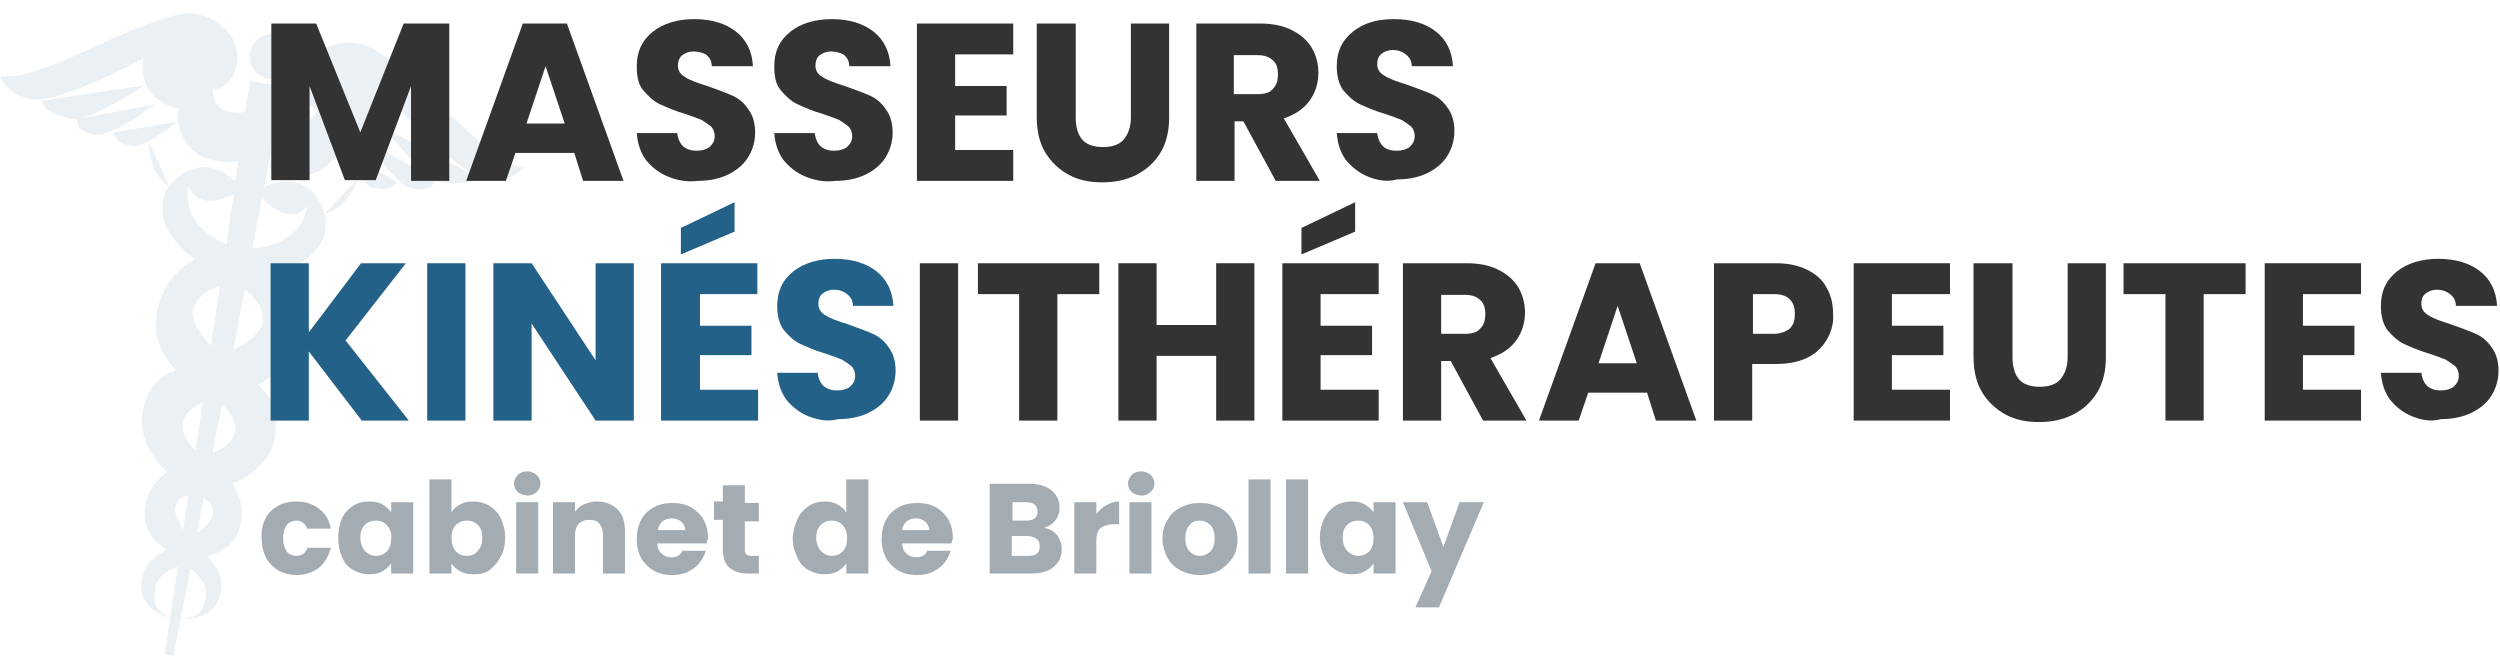 <?xml version="1.0" encoding="UTF-8"?> <svg xmlns="http://www.w3.org/2000/svg" xmlns:xlink="http://www.w3.org/1999/xlink" version="1.1" id="Calque_1" x="0px" y="0px" viewBox="0 0 340 90" style="enable-background:new 0 0 340 90;" xml:space="preserve"> <style type="text/css"> .Ombre_x0020_portée{fill:none;} .Lueur_x0020_externe_x0020_5 pt{fill:none;} .Swing_GS{fill:#A6D0E4;} .st0{opacity:0.1;} .st1{fill:#246188;} .st2{fill:#333333;} .st3{opacity:0.8;fill:#8C96A0;} </style>  <g class="st0"> <path class="st1" d="M61.2,15.6c-7.5-7.3-10.4-9.4-12.6-9.7c-2.2-0.4-6.6,0.4-7.3,4.6c-0.6,3.4,1.9,4.4,1.9,4.4s-1,2.5-3.1,2.1 c-2.2-0.4-2.2-0.9-2.2-0.9l-1.3,6.7c0,0,6.3,3.9,9.8-2.8l0.2-1.1l0.1,0c4.9,0.4,6.4-2.6,6.8-4.7l0.1-0.1c0,0,8.6,9.5,12.4,10.2 c3.8,0.6,5.1-1.5,5.1-1.5S68.7,22.8,61.2,15.6z"></path> <path class="st1" d="M58.8,24.3l-8.9-5.2c0,0,3.8,6.2,6.4,6.6c2.6,0.4,2.9-1.2,2.9-1.2c0.2,0.1,0.3,0.1,0.4,0.2 c4.5,0.8,5-0.8,5-0.8l-12.5-6.6C52.1,17.2,56.5,22.8,58.8,24.3z"></path> <path class="st1" d="M50.4,25.5c0.1,0,0.3,0.1,1.3,0.2c1.5,0.3,2.3-1,2.3-1l-7.7-4.2C48.1,23.7,50.4,25.5,50.4,25.5z"></path> <path class="st1" d="M50.4,25.5L50.4,25.5C50.4,25.4,50.4,25.5,50.4,25.5z"></path> <path class="st1" d="M11,16.1c2.6-0.6,8.7-4.5,8.7-4.5l-14,2.1c0,0-0.1,1.7,4.4,2.5c0.1,0,0.3,0,0.4,0c0,0-0.3,1.7,2.3,2.1 c2.6,0.4,8.2-4.1,8.2-4.1L11,16.1z"></path> <path class="st1" d="M24,16.6L15.4,18c0,0,0.3,1.4,1.8,1.7c1.5,0.3,1.3,0.2,1.3,0.2S21.3,19,24,16.6z"></path> <path class="st1" d="M36.5,10.7c1.7,0.3,3.3-0.8,3.6-2.5c0.3-1.7-0.8-3.3-2.5-3.5c-1.7-0.3-3.3,0.8-3.6,2.5 C33.7,8.8,34.8,10.4,36.5,10.7z"></path> <path class="st1" d="M36,25.4l-0.3,1.4c0,0,0,0,0,0l0,0.2c0,0,3.6,4.1,6.1,1c-0.1,1.1-1,5.2-7.5,5.8l4.3-22l-4.6-0.8l-0.6,4.1 c-0.1,0.1-0.5,0.4-2.3,0.1c-2.2-0.4-2.2-3-2.2-3s2.7-0.1,3.3-3.5c0.7-4.1-3.2-6.4-5.4-6.8c-2.2-0.4-5.6,0.6-15.1,5 C2.1,11.4,0,10.3,0,10.3s0.6,2.5,4.3,3.2C8.1,14.1,19.4,8,19.4,8l0.1,0.1c-0.3,2.1,0,5.5,4.8,6.7l0,0.1L24.1,16 c1,7.1,7.7,6,8.3,5.9L32,24.7c-4.4-4.1-7.9-0.7-9,0.6l-2.7-5.9c0,0-0.3,3.9,2.7,6c-0.2,0.2-0.3,0.4-0.3,0.4 c-0.4,0.8-0.6,1.5-0.6,2.3c-0.2,2.7,1.9,5.3,4.4,7.2c-3.9,2-5,5.8-5.2,7.6c0,0.2-0.1,0.5-0.1,0.8c-0.1,2.1,0.6,4.4,2.7,6.6 c-2.2,0.9-3.9,2.4-4.5,5.7c-0.1,0.3-0.1,0.6-0.1,0.8c-0.2,2.9,1.4,5.4,3.4,7.4c-1.7,1.3-2.9,3.1-3,5.3c0,0.5,0,0.9,0.1,1.4 c0.3,1.7,1.4,2.8,2.8,3.9c-1.6,0.9-3,1.9-3.3,3.9c0,0.2-0.1,0.5-0.1,0.7c-0.2,3.4,3.6,4.6,3.6,4.6c-0.5-0.3-0.8-0.5-1.1-0.7 c0.6,0.3,1.1,0.5,1.1,0.5c-1.3-0.8-1.9-1.2-1.8-2.6c0-0.3,0.1-0.7,0.1-1.1c0.3-1.7,1.5-2.5,3.1-3l-1.8,11.9l1.2,0.2l2.3-11.9 c1.2,1,2.1,2,2.1,3.4c0,0.1,0,0.2,0,0.3c-0.4,2.6-1.1,2.8-2.9,3.1c0,0,0.6,0,1.4-0.1C26,84,25.6,84.1,25,84.2c0,0,4.4,0.2,5-3.6 c0-0.3,0.1-0.5,0.1-0.7c0.1-1.7-0.7-3-1.9-4.2c1.6-0.5,3.1-1.3,3.9-2.7c0.5-0.9,0.7-1.9,0.8-2.8c0.1-1.6-0.4-3.1-1.3-4.4 c2.7-1.2,5.3-3.2,5.8-6.4c0.1-0.5,0.1-0.9,0.1-1.4c0.2-2.6-0.9-4.3-2.4-5.7c3-1.5,4.4-3.6,4.9-5.9c0.1-0.5,0.2-1.1,0.2-1.8 c0.1-2-0.3-4.9-2.6-7.3c3.4-1.2,6.6-3.2,6.7-6.6c0-0.4,0-0.7,0-1.1c0,0,0-0.2-0.2-0.5c3.5-0.9,4.5-4.7,4.5-4.7l-4.5,4.7 C43.8,27.4,41.6,23,36,25.4z M25.5,26.4c0-0.7,0.2-1.1,0.2-1.1c1.2,3.5,5.5,1.4,6.1,1.1l-1,6.8C26.1,31.2,25.5,28.1,25.5,26.4z M29.9,38.9L28.7,47c-0.1-0.1-0.3-0.3-0.4-0.4c-1.5-1.7-2.1-3-2.1-4.1C26.4,40.3,28.9,39.2,29.9,38.9z M24.9,72.1 c0-0.1-0.1-0.1-0.1-0.2c-0.7-1.1-1-2-1-2.7c0.1-1.3,1.3-1.7,1.3-1.7s0.2,0,0.5-0.1L24.9,72.1z M26.6,61.2c-1.1-0.9-1.8-2.2-1.8-3.3 c0.1-1.2,0.9-2.4,2.8-3.2L26.6,61.2z M27.1,72.3c-0.1,0.1-0.2,0.1-0.3,0.2l0.9-4.7c0.3,0.2,0.5,0.3,0.5,0.3s0.7,0.5,0.8,1.5 C29,70.3,28.5,71.2,27.1,72.3z M28.9,61.6l1.3-6.6c1.2,1.1,1.8,2.3,1.8,3.3C31.9,59.8,30.7,61,28.9,61.6z M32.3,47.3 c-0.2,0.1-0.4,0.2-0.6,0.3l1.6-8.2c0.7,0.5,2.5,2.1,2.5,4C35.7,44.6,34.8,46,32.3,47.3z"></path> </g> <g> <path class="st2" d="M61.1,3.2v21.4h-5.2V11.7l-4.8,12.8h-4.2l-4.8-12.8v12.8h-5.2V3.2H43L49,18l5.9-14.8H61.1z"></path> <path class="st2" d="M78.1,20.8h-8l-1.3,3.8h-5.4l7.7-21.4h6l7.7,21.4h-5.5L78.1,20.8z M76.8,16.8l-2.6-7.8l-2.6,7.8H76.8z"></path> <path class="st2" d="M90.8,24c-1.2-0.5-2.2-1.3-3-2.3c-0.7-1-1.1-2.2-1.2-3.6h5.5c0.1,0.8,0.4,1.4,0.8,1.8c0.5,0.4,1.1,0.6,1.8,0.6 c0.8,0,1.4-0.2,1.8-0.5c0.4-0.4,0.7-0.8,0.7-1.5c0-0.5-0.2-1-0.5-1.3c-0.4-0.3-0.8-0.6-1.3-0.9c-0.5-0.2-1.3-0.5-2.2-0.8 c-1.4-0.4-2.5-0.9-3.4-1.3c-0.9-0.4-1.6-1.1-2.3-1.9s-0.9-1.9-0.9-3.3c0-2,0.7-3.5,2.2-4.7c1.4-1.1,3.3-1.7,5.6-1.7 c2.4,0,4.3,0.6,5.7,1.7c1.4,1.1,2.2,2.7,2.3,4.7h-5.6c0-0.7-0.3-1.2-0.8-1.6C95.6,7.2,95,7,94.3,7c-0.6,0-1.1,0.2-1.5,0.5 c-0.4,0.3-0.6,0.8-0.6,1.4c0,0.7,0.3,1.2,1,1.6c0.6,0.4,1.7,0.8,3,1.2c1.4,0.5,2.5,0.9,3.4,1.3c0.9,0.4,1.6,1,2.2,1.9 c0.6,0.8,0.9,1.9,0.9,3.1c0,1.2-0.3,2.3-0.9,3.3c-0.6,1-1.5,1.8-2.7,2.4c-1.2,0.6-2.6,0.9-4.2,0.9C93.4,24.8,92,24.5,90.8,24z"></path> <path class="st2" d="M109.5,24c-1.2-0.5-2.2-1.3-3-2.3c-0.7-1-1.1-2.2-1.2-3.6h5.5c0.1,0.8,0.4,1.4,0.8,1.8 c0.5,0.4,1.1,0.6,1.8,0.6c0.8,0,1.4-0.2,1.8-0.5c0.4-0.4,0.7-0.8,0.7-1.5c0-0.5-0.2-1-0.5-1.3c-0.4-0.3-0.8-0.6-1.3-0.9 c-0.5-0.2-1.3-0.5-2.2-0.8c-1.4-0.4-2.5-0.9-3.4-1.3c-0.9-0.4-1.6-1.1-2.3-1.9s-0.9-1.9-0.9-3.3c0-2,0.7-3.5,2.2-4.7 c1.4-1.1,3.3-1.7,5.6-1.7c2.4,0,4.3,0.6,5.7,1.7c1.4,1.1,2.2,2.7,2.3,4.7h-5.6c0-0.7-0.3-1.2-0.8-1.6C114.3,7.2,113.7,7,113,7 c-0.6,0-1.1,0.2-1.5,0.5c-0.4,0.3-0.6,0.8-0.6,1.4c0,0.7,0.3,1.2,1,1.6c0.6,0.4,1.7,0.8,3,1.2c1.4,0.5,2.5,0.9,3.4,1.3 c0.9,0.4,1.6,1,2.2,1.9c0.6,0.8,0.9,1.9,0.9,3.1c0,1.2-0.3,2.3-0.9,3.3c-0.6,1-1.5,1.8-2.7,2.4c-1.2,0.6-2.6,0.9-4.2,0.9 C112.1,24.8,110.7,24.5,109.5,24z"></path> <path class="st2" d="M129.9,7.4v4.3h7v4h-7v4.7h7.9v4.2h-13.1V3.2h13.1v4.2H129.9z"></path> <path class="st2" d="M146.3,3.2V16c0,1.3,0.3,2.3,0.9,3c0.6,0.7,1.6,1,2.8,1c1.2,0,2.2-0.3,2.8-1c0.6-0.7,1-1.7,1-3V3.2h5.2v12.8 c0,1.9-0.4,3.5-1.2,4.8c-0.8,1.3-1.9,2.3-3.3,3c-1.4,0.7-2.9,1-4.6,1c-1.7,0-3.2-0.3-4.5-1c-1.3-0.7-2.4-1.7-3.2-3 c-0.8-1.3-1.2-2.9-1.2-4.9V3.2H146.3z"></path> <path class="st2" d="M173.5,24.6l-4.4-8.1h-1.2v8.1h-5.2V3.2h8.7c1.7,0,3.1,0.3,4.3,0.9c1.2,0.6,2.1,1.4,2.7,2.4 c0.6,1,0.9,2.2,0.9,3.4c0,1.4-0.4,2.7-1.2,3.8c-0.8,1.1-2,1.9-3.5,2.4l4.9,8.5H173.5z M167.8,12.8h3.2c1,0,1.7-0.2,2.1-0.7 c0.5-0.5,0.7-1.1,0.7-2c0-0.8-0.2-1.5-0.7-1.9c-0.5-0.5-1.2-0.7-2.1-0.7h-3.2V12.8z"></path> <path class="st2" d="M186,24c-1.2-0.5-2.2-1.3-3-2.3c-0.7-1-1.1-2.2-1.2-3.6h5.5c0.1,0.8,0.4,1.4,0.8,1.8s1.1,0.6,1.8,0.6 c0.8,0,1.4-0.2,1.8-0.5c0.4-0.4,0.7-0.8,0.7-1.5c0-0.5-0.2-1-0.5-1.3c-0.4-0.3-0.8-0.6-1.3-0.9c-0.5-0.2-1.3-0.5-2.2-0.8 c-1.4-0.4-2.5-0.9-3.4-1.3c-0.9-0.4-1.6-1.1-2.3-1.9c-0.6-0.8-0.9-1.9-0.9-3.3c0-2,0.7-3.5,2.2-4.7s3.3-1.7,5.6-1.7 c2.4,0,4.3,0.6,5.7,1.7s2.2,2.7,2.3,4.7h-5.6c0-0.7-0.3-1.2-0.8-1.6c-0.5-0.4-1.1-0.6-1.8-0.6c-0.6,0-1.1,0.2-1.5,0.5 c-0.4,0.3-0.6,0.8-0.6,1.4c0,0.7,0.3,1.2,1,1.6c0.6,0.4,1.7,0.8,3,1.2c1.4,0.5,2.5,0.9,3.4,1.3c0.9,0.4,1.6,1,2.2,1.9 c0.6,0.8,0.9,1.9,0.9,3.1c0,1.2-0.3,2.3-0.9,3.3c-0.6,1-1.5,1.8-2.7,2.4c-1.2,0.6-2.6,0.9-4.2,0.9C188.6,24.8,187.2,24.5,186,24z"></path> <path class="st1" d="M49.2,57.2l-7.2-9.4v9.4h-5.2V35.8h5.2v9.4l7.1-9.4h6.1L47,46.3l8.6,10.9H49.2z"></path> <path class="st1" d="M63.3,35.8v21.4h-5.2V35.8H63.3z"></path> <path class="st1" d="M86.2,57.2H81L72.3,44v13.2h-5.2V35.8h5.2L81,49V35.8h5.2V57.2z"></path> <path class="st1" d="M95.2,40v4.3h7v4h-7V53h7.9v4.2H89.9V35.8H103V40H95.2z M99.9,31.5l-7.3,3.1V31l7.3-3.5V31.5z"></path> <path class="st1" d="M109.9,56.6c-1.2-0.5-2.2-1.3-3-2.3c-0.7-1-1.1-2.2-1.2-3.6h5.5c0.1,0.8,0.4,1.4,0.8,1.8 c0.5,0.4,1.1,0.6,1.8,0.6c0.8,0,1.4-0.2,1.8-0.5c0.4-0.4,0.7-0.8,0.7-1.5c0-0.5-0.2-1-0.5-1.3c-0.4-0.3-0.8-0.6-1.3-0.9 c-0.5-0.2-1.3-0.5-2.2-0.8c-1.4-0.4-2.5-0.9-3.4-1.3c-0.9-0.4-1.6-1.1-2.3-1.9c-0.6-0.8-0.9-1.9-0.9-3.3c0-2,0.7-3.5,2.2-4.7 c1.4-1.1,3.3-1.7,5.6-1.7c2.4,0,4.3,0.6,5.7,1.7c1.4,1.1,2.2,2.7,2.3,4.7H116c0-0.7-0.3-1.2-0.8-1.6c-0.5-0.4-1.1-0.6-1.8-0.6 c-0.6,0-1.1,0.2-1.5,0.5c-0.4,0.3-0.6,0.8-0.6,1.4c0,0.7,0.3,1.2,1,1.6c0.6,0.4,1.7,0.8,3,1.2c1.4,0.5,2.5,0.9,3.4,1.3 c0.9,0.4,1.6,1,2.2,1.9c0.6,0.8,0.9,1.9,0.9,3.1c0,1.2-0.3,2.3-0.9,3.3c-0.6,1-1.5,1.8-2.7,2.4c-1.2,0.6-2.6,0.9-4.2,0.9 C112.6,57.4,111.2,57.1,109.9,56.6z"></path> <path class="st2" d="M130.3,35.8v21.4h-5.2V35.8H130.3z"></path> <path class="st2" d="M149.5,35.8V40h-5.7v17.2h-5.2V40H133v-4.2H149.5z"></path> <path class="st2" d="M170.6,35.8v21.4h-5.2v-8.8h-8.1v8.8h-5.2V35.8h5.2v8.4h8.1v-8.4H170.6z"></path> <path class="st2" d="M179.6,40v4.3h7v4h-7V53h7.9v4.2h-13.1V35.8h13.1V40H179.6z M184.3,31.5l-7.3,3.1V31l7.3-3.5V31.5z"></path> <path class="st2" d="M201.7,57.2l-4.4-8.1H196v8.1h-5.2V35.8h8.7c1.7,0,3.1,0.3,4.3,0.9c1.2,0.6,2.1,1.4,2.7,2.4 c0.6,1,0.9,2.2,0.9,3.4c0,1.4-0.4,2.7-1.2,3.8c-0.8,1.1-2,1.9-3.5,2.4l4.9,8.5H201.7z M196,45.4h3.2c1,0,1.7-0.2,2.1-0.7 c0.5-0.5,0.7-1.1,0.7-2c0-0.8-0.2-1.5-0.7-1.9c-0.5-0.5-1.2-0.7-2.1-0.7H196V45.4z"></path> <path class="st2" d="M224,53.4h-8l-1.3,3.8h-5.4l7.7-21.4h6l7.7,21.4h-5.5L224,53.4z M222.6,49.4l-2.6-7.8l-2.6,7.8H222.6z"></path> <path class="st2" d="M248.5,46.1c-0.6,1-1.4,1.9-2.6,2.5c-1.2,0.6-2.6,0.9-4.4,0.9h-3.2v7.7h-5.2V35.8h8.4c1.7,0,3.1,0.3,4.3,0.9 c1.2,0.6,2.1,1.4,2.6,2.4c0.6,1,0.9,2.2,0.9,3.6C249.4,43.9,249.1,45,248.5,46.1z M243.4,44.7c0.5-0.5,0.7-1.1,0.7-2 s-0.2-1.5-0.7-2c-0.5-0.5-1.2-0.7-2.2-0.7h-2.8v5.4h2.8C242.1,45.4,242.9,45.1,243.4,44.7z"></path> <path class="st2" d="M257.3,40v4.3h7v4h-7V53h7.9v4.2h-13.1V35.8h13.1V40H257.3z"></path> <path class="st2" d="M273.7,35.8v12.8c0,1.3,0.3,2.3,0.9,3c0.6,0.7,1.6,1,2.8,1c1.2,0,2.2-0.3,2.8-1c0.6-0.7,1-1.7,1-3V35.8h5.2 v12.8c0,1.9-0.4,3.5-1.2,4.8c-0.8,1.3-1.9,2.3-3.3,3c-1.4,0.7-2.9,1-4.6,1c-1.7,0-3.2-0.3-4.5-1c-1.3-0.7-2.4-1.7-3.2-3 c-0.8-1.3-1.2-2.9-1.2-4.9V35.8H273.7z"></path> <path class="st2" d="M305.4,35.8V40h-5.7v17.2h-5.2V40h-5.7v-4.2H305.4z"></path> <path class="st2" d="M313.2,40v4.3h7v4h-7V53h7.9v4.2H308V35.8h13.1V40H313.2z"></path> <path class="st2" d="M328,56.6c-1.2-0.5-2.2-1.3-3-2.3c-0.7-1-1.1-2.2-1.2-3.6h5.5c0.1,0.8,0.4,1.4,0.8,1.8 c0.5,0.4,1.1,0.6,1.8,0.6c0.8,0,1.4-0.2,1.8-0.5c0.4-0.4,0.7-0.8,0.7-1.5c0-0.5-0.2-1-0.5-1.3c-0.4-0.3-0.8-0.6-1.3-0.9 c-0.5-0.2-1.3-0.5-2.2-0.8c-1.4-0.4-2.5-0.9-3.4-1.3c-0.9-0.4-1.6-1.1-2.3-1.9c-0.6-0.8-0.9-1.9-0.9-3.3c0-2,0.7-3.5,2.2-4.7 c1.4-1.1,3.3-1.7,5.6-1.7c2.4,0,4.3,0.6,5.7,1.7c1.4,1.1,2.2,2.7,2.3,4.7h-5.6c0-0.7-0.3-1.2-0.8-1.6c-0.5-0.4-1.1-0.6-1.8-0.6 c-0.6,0-1.1,0.2-1.5,0.5c-0.4,0.3-0.6,0.8-0.6,1.4c0,0.7,0.3,1.2,1,1.6c0.6,0.4,1.7,0.8,3,1.2c1.4,0.5,2.5,0.9,3.4,1.3 c0.9,0.4,1.6,1,2.2,1.9c0.6,0.8,0.9,1.9,0.9,3.1c0,1.2-0.3,2.3-0.9,3.3s-1.5,1.8-2.7,2.4c-1.2,0.6-2.6,0.9-4.2,0.9 C330.6,57.4,329.2,57.1,328,56.6z"></path> <path class="st3" d="M36.1,70.5c0.4-0.8,1-1.3,1.7-1.7c0.7-0.4,1.6-0.6,2.5-0.6c1.2,0,2.2,0.3,3.1,1c0.8,0.6,1.4,1.5,1.6,2.7h-3.2 c-0.3-0.7-0.8-1.1-1.5-1.1c-0.5,0-1,0.2-1.3,0.6c-0.3,0.4-0.5,1-0.5,1.8c0,0.8,0.2,1.4,0.5,1.8c0.3,0.4,0.8,0.6,1.3,0.6 c0.8,0,1.3-0.4,1.5-1.1H45c-0.3,1.1-0.8,2-1.6,2.7c-0.8,0.6-1.8,1-3,1c-1,0-1.8-0.2-2.5-0.6c-0.7-0.4-1.3-1-1.7-1.7 c-0.4-0.8-0.6-1.6-0.6-2.6C35.5,72.2,35.7,71.3,36.1,70.5z"></path> <path class="st3" d="M46.5,70.5c0.4-0.8,0.9-1.3,1.5-1.7c0.6-0.4,1.4-0.6,2.2-0.6c0.7,0,1.3,0.1,1.8,0.4c0.5,0.3,0.9,0.6,1.2,1.1 v-1.4h3V78h-3v-1.4c-0.3,0.5-0.7,0.8-1.2,1.1c-0.5,0.3-1.1,0.4-1.8,0.4c-0.8,0-1.5-0.2-2.2-0.6s-1.2-1-1.5-1.8 C46.2,75,46,74.2,46,73.2C46,72.2,46.2,71.3,46.5,70.5z M52.6,71.4c-0.4-0.4-0.9-0.6-1.5-0.6c-0.6,0-1.1,0.2-1.5,0.6 s-0.6,1-0.6,1.7c0,0.7,0.2,1.3,0.6,1.8c0.4,0.4,0.9,0.7,1.5,0.7c0.6,0,1.1-0.2,1.5-0.6c0.4-0.4,0.6-1,0.6-1.8 C53.3,72.4,53,71.9,52.6,71.4z"></path> <path class="st3" d="M62.6,68.6c0.5-0.3,1.1-0.4,1.8-0.4c0.8,0,1.5,0.2,2.2,0.6c0.6,0.4,1.2,1,1.5,1.7c0.4,0.8,0.6,1.6,0.6,2.6 c0,1-0.2,1.9-0.6,2.6c-0.4,0.8-0.9,1.3-1.5,1.8s-1.4,0.6-2.2,0.6c-0.7,0-1.3-0.1-1.8-0.4c-0.5-0.3-0.9-0.6-1.2-1.1V78h-3V65.2h3 v4.5C61.6,69.3,62,68.9,62.6,68.6z M65,71.4c-0.4-0.4-0.9-0.6-1.5-0.6c-0.6,0-1.1,0.2-1.5,0.6c-0.4,0.4-0.6,1-0.6,1.8 c0,0.7,0.2,1.3,0.6,1.8c0.4,0.4,0.9,0.6,1.5,0.6s1.1-0.2,1.5-0.7c0.4-0.4,0.6-1,0.6-1.8C65.6,72.4,65.4,71.8,65,71.4z"></path> <path class="st3" d="M70.4,66.9c-0.3-0.3-0.5-0.7-0.5-1.1c0-0.5,0.2-0.8,0.5-1.2c0.3-0.3,0.8-0.5,1.3-0.5c0.5,0,0.9,0.2,1.3,0.5 c0.3,0.3,0.5,0.7,0.5,1.2c0,0.5-0.2,0.8-0.5,1.1c-0.3,0.3-0.8,0.5-1.3,0.5C71.2,67.3,70.7,67.2,70.4,66.9z M73.2,68.3V78h-3v-9.7 H73.2z"></path> <path class="st3" d="M84,69.3c0.7,0.7,1,1.7,1,3V78h-3v-5.3c0-0.6-0.2-1.2-0.5-1.5c-0.3-0.4-0.8-0.5-1.4-0.5s-1,0.2-1.4,0.5 c-0.3,0.4-0.5,0.9-0.5,1.5V78h-3v-9.7h3v1.3c0.3-0.4,0.7-0.8,1.2-1c0.5-0.2,1.1-0.4,1.7-0.4C82.4,68.2,83.3,68.6,84,69.3z"></path> <path class="st3" d="M96.1,73.9h-6.7c0,0.6,0.2,1.1,0.6,1.4c0.3,0.3,0.8,0.5,1.3,0.5c0.7,0,1.3-0.3,1.5-0.9H96 c-0.2,0.6-0.5,1.2-0.9,1.7c-0.4,0.5-1,0.9-1.6,1.2c-0.6,0.3-1.4,0.4-2.1,0.4c-1,0-1.8-0.2-2.5-0.6c-0.7-0.4-1.3-1-1.7-1.7 c-0.4-0.8-0.6-1.6-0.6-2.6c0-1,0.2-1.9,0.6-2.6c0.4-0.8,1-1.3,1.7-1.7c0.7-0.4,1.6-0.6,2.6-0.6c0.9,0,1.8,0.2,2.5,0.6 c0.7,0.4,1.3,1,1.7,1.7c0.4,0.7,0.6,1.6,0.6,2.6C96.2,73.3,96.2,73.6,96.1,73.9z M93.2,72.2c0-0.5-0.2-0.9-0.5-1.2 c-0.3-0.3-0.8-0.5-1.3-0.5c-0.5,0-0.9,0.1-1.3,0.4c-0.3,0.3-0.6,0.7-0.6,1.2H93.2z"></path> <path class="st3" d="M103.2,75.5V78h-1.5c-1.1,0-1.9-0.3-2.5-0.8c-0.6-0.5-0.9-1.4-0.9-2.6v-3.9h-1.2v-2.5h1.2V66h3v2.4h1.9v2.5 h-1.9v3.9c0,0.3,0.1,0.5,0.2,0.6c0.1,0.1,0.4,0.2,0.7,0.2H103.2z"></path> <path class="st3" d="M108.5,70.5c0.4-0.8,0.9-1.3,1.5-1.7c0.6-0.4,1.4-0.6,2.2-0.6c0.6,0,1.2,0.1,1.7,0.4c0.5,0.3,0.9,0.6,1.2,1.1 v-4.5h3V78h-3v-1.4c-0.3,0.5-0.7,0.8-1.2,1.1c-0.5,0.3-1.1,0.4-1.8,0.4c-0.8,0-1.5-0.2-2.2-0.6s-1.2-1-1.5-1.8 c-0.4-0.8-0.6-1.6-0.6-2.6C107.9,72.2,108.1,71.3,108.5,70.5z M114.6,71.4c-0.4-0.4-0.9-0.6-1.5-0.6c-0.6,0-1.1,0.2-1.5,0.6 c-0.4,0.4-0.6,1-0.6,1.7c0,0.7,0.2,1.3,0.6,1.8c0.4,0.4,0.9,0.7,1.5,0.7c0.6,0,1.1-0.2,1.5-0.6c0.4-0.4,0.6-1,0.6-1.8 C115.2,72.4,115,71.9,114.6,71.4z"></path> <path class="st3" d="M129.4,73.9h-6.7c0,0.6,0.2,1.1,0.6,1.4c0.3,0.3,0.8,0.5,1.3,0.5c0.7,0,1.3-0.3,1.5-0.9h3.2 c-0.2,0.6-0.5,1.2-0.9,1.7c-0.4,0.5-1,0.9-1.6,1.2c-0.6,0.3-1.4,0.4-2.1,0.4c-1,0-1.8-0.2-2.5-0.6c-0.7-0.4-1.3-1-1.7-1.7 c-0.4-0.8-0.6-1.6-0.6-2.6c0-1,0.2-1.9,0.6-2.6c0.4-0.8,1-1.3,1.7-1.7c0.7-0.4,1.6-0.6,2.6-0.6c0.9,0,1.8,0.2,2.5,0.6 c0.7,0.4,1.3,1,1.7,1.7c0.4,0.7,0.6,1.6,0.6,2.6C129.5,73.3,129.5,73.6,129.4,73.9z M126.4,72.2c0-0.5-0.2-0.9-0.5-1.2 c-0.3-0.3-0.8-0.5-1.3-0.5c-0.5,0-0.9,0.1-1.3,0.4c-0.3,0.3-0.6,0.7-0.6,1.2H126.4z"></path> <path class="st3" d="M143.8,72.8c0.4,0.6,0.6,1.2,0.6,1.9c0,1-0.4,1.8-1.1,2.4c-0.7,0.6-1.7,0.9-3,0.9h-5.7V65.8h5.5 c1.2,0,2.2,0.3,2.9,0.9c0.7,0.6,1.1,1.3,1.1,2.3c0,0.7-0.2,1.3-0.6,1.8c-0.4,0.5-0.9,0.8-1.5,1C142.8,71.9,143.4,72.3,143.8,72.8z M137.7,70.8h1.9c0.5,0,0.9-0.1,1.1-0.3c0.3-0.2,0.4-0.5,0.4-0.9c0-0.4-0.1-0.7-0.4-1c-0.3-0.2-0.6-0.3-1.1-0.3h-1.9V70.8z M141,75.3c0.3-0.2,0.4-0.6,0.4-1c0-0.4-0.1-0.8-0.4-1c-0.3-0.2-0.7-0.4-1.2-0.4h-2.2v2.7h2.2C140.4,75.6,140.8,75.5,141,75.3z"></path> <path class="st3" d="M150.5,68.7c0.5-0.3,1.1-0.5,1.7-0.5v3.1h-0.8c-0.7,0-1.3,0.2-1.7,0.5c-0.4,0.3-0.6,0.9-0.6,1.7V78h-3v-9.7h3 v1.6C149.5,69.4,149.9,69,150.5,68.7z"></path> <path class="st3" d="M153.9,66.9c-0.3-0.3-0.5-0.7-0.5-1.1c0-0.5,0.2-0.8,0.5-1.2c0.3-0.3,0.8-0.5,1.3-0.5c0.5,0,0.9,0.2,1.3,0.5 c0.3,0.3,0.5,0.7,0.5,1.2c0,0.5-0.2,0.8-0.5,1.1c-0.3,0.3-0.8,0.5-1.3,0.5C154.6,67.3,154.2,67.2,153.9,66.9z M156.6,68.3V78h-3 v-9.7H156.6z"></path> <path class="st3" d="M160.6,77.6c-0.8-0.4-1.4-1-1.8-1.7c-0.4-0.8-0.7-1.6-0.7-2.6c0-1,0.2-1.9,0.7-2.6c0.4-0.8,1-1.3,1.8-1.7 c0.8-0.4,1.6-0.6,2.6-0.6s1.8,0.2,2.6,0.6c0.8,0.4,1.4,1,1.8,1.7c0.4,0.8,0.7,1.6,0.7,2.6c0,1-0.2,1.9-0.7,2.6s-1.1,1.3-1.8,1.7 c-0.8,0.4-1.6,0.6-2.6,0.6S161.4,78,160.6,77.6z M164.6,75c0.4-0.4,0.6-1,0.6-1.8c0-0.8-0.2-1.4-0.6-1.8c-0.4-0.4-0.9-0.6-1.4-0.6 c-0.6,0-1.1,0.2-1.4,0.6c-0.4,0.4-0.6,1-0.6,1.8c0,0.8,0.2,1.4,0.6,1.8c0.4,0.4,0.8,0.6,1.4,0.6C163.7,75.6,164.2,75.4,164.6,75z"></path> <path class="st3" d="M172.8,65.2V78h-3V65.2H172.8z"></path> <path class="st3" d="M177.9,65.2V78h-3V65.2H177.9z"></path> <path class="st3" d="M180.1,70.5c0.4-0.8,0.9-1.3,1.5-1.7c0.6-0.4,1.4-0.6,2.2-0.6c0.7,0,1.3,0.1,1.8,0.4c0.5,0.3,0.9,0.6,1.2,1.1 v-1.4h3V78h-3v-1.4c-0.3,0.5-0.7,0.8-1.2,1.1c-0.5,0.3-1.1,0.4-1.8,0.4c-0.8,0-1.5-0.2-2.2-0.6c-0.6-0.4-1.2-1-1.5-1.8 c-0.4-0.8-0.6-1.6-0.6-2.6C179.5,72.2,179.7,71.3,180.1,70.5z M186.2,71.4c-0.4-0.4-0.9-0.6-1.5-0.6c-0.6,0-1.1,0.2-1.5,0.6 c-0.4,0.4-0.6,1-0.6,1.7c0,0.7,0.2,1.3,0.6,1.8c0.4,0.4,0.9,0.7,1.5,0.7c0.6,0,1.1-0.2,1.5-0.6c0.4-0.4,0.6-1,0.6-1.8 C186.8,72.4,186.6,71.9,186.2,71.4z"></path> <path class="st3" d="M201.8,68.3l-6.1,14.3h-3.2l2.2-4.9l-3.9-9.4h3.3l2.2,6.1l2.2-6.1H201.8z"></path> </g> </svg> 